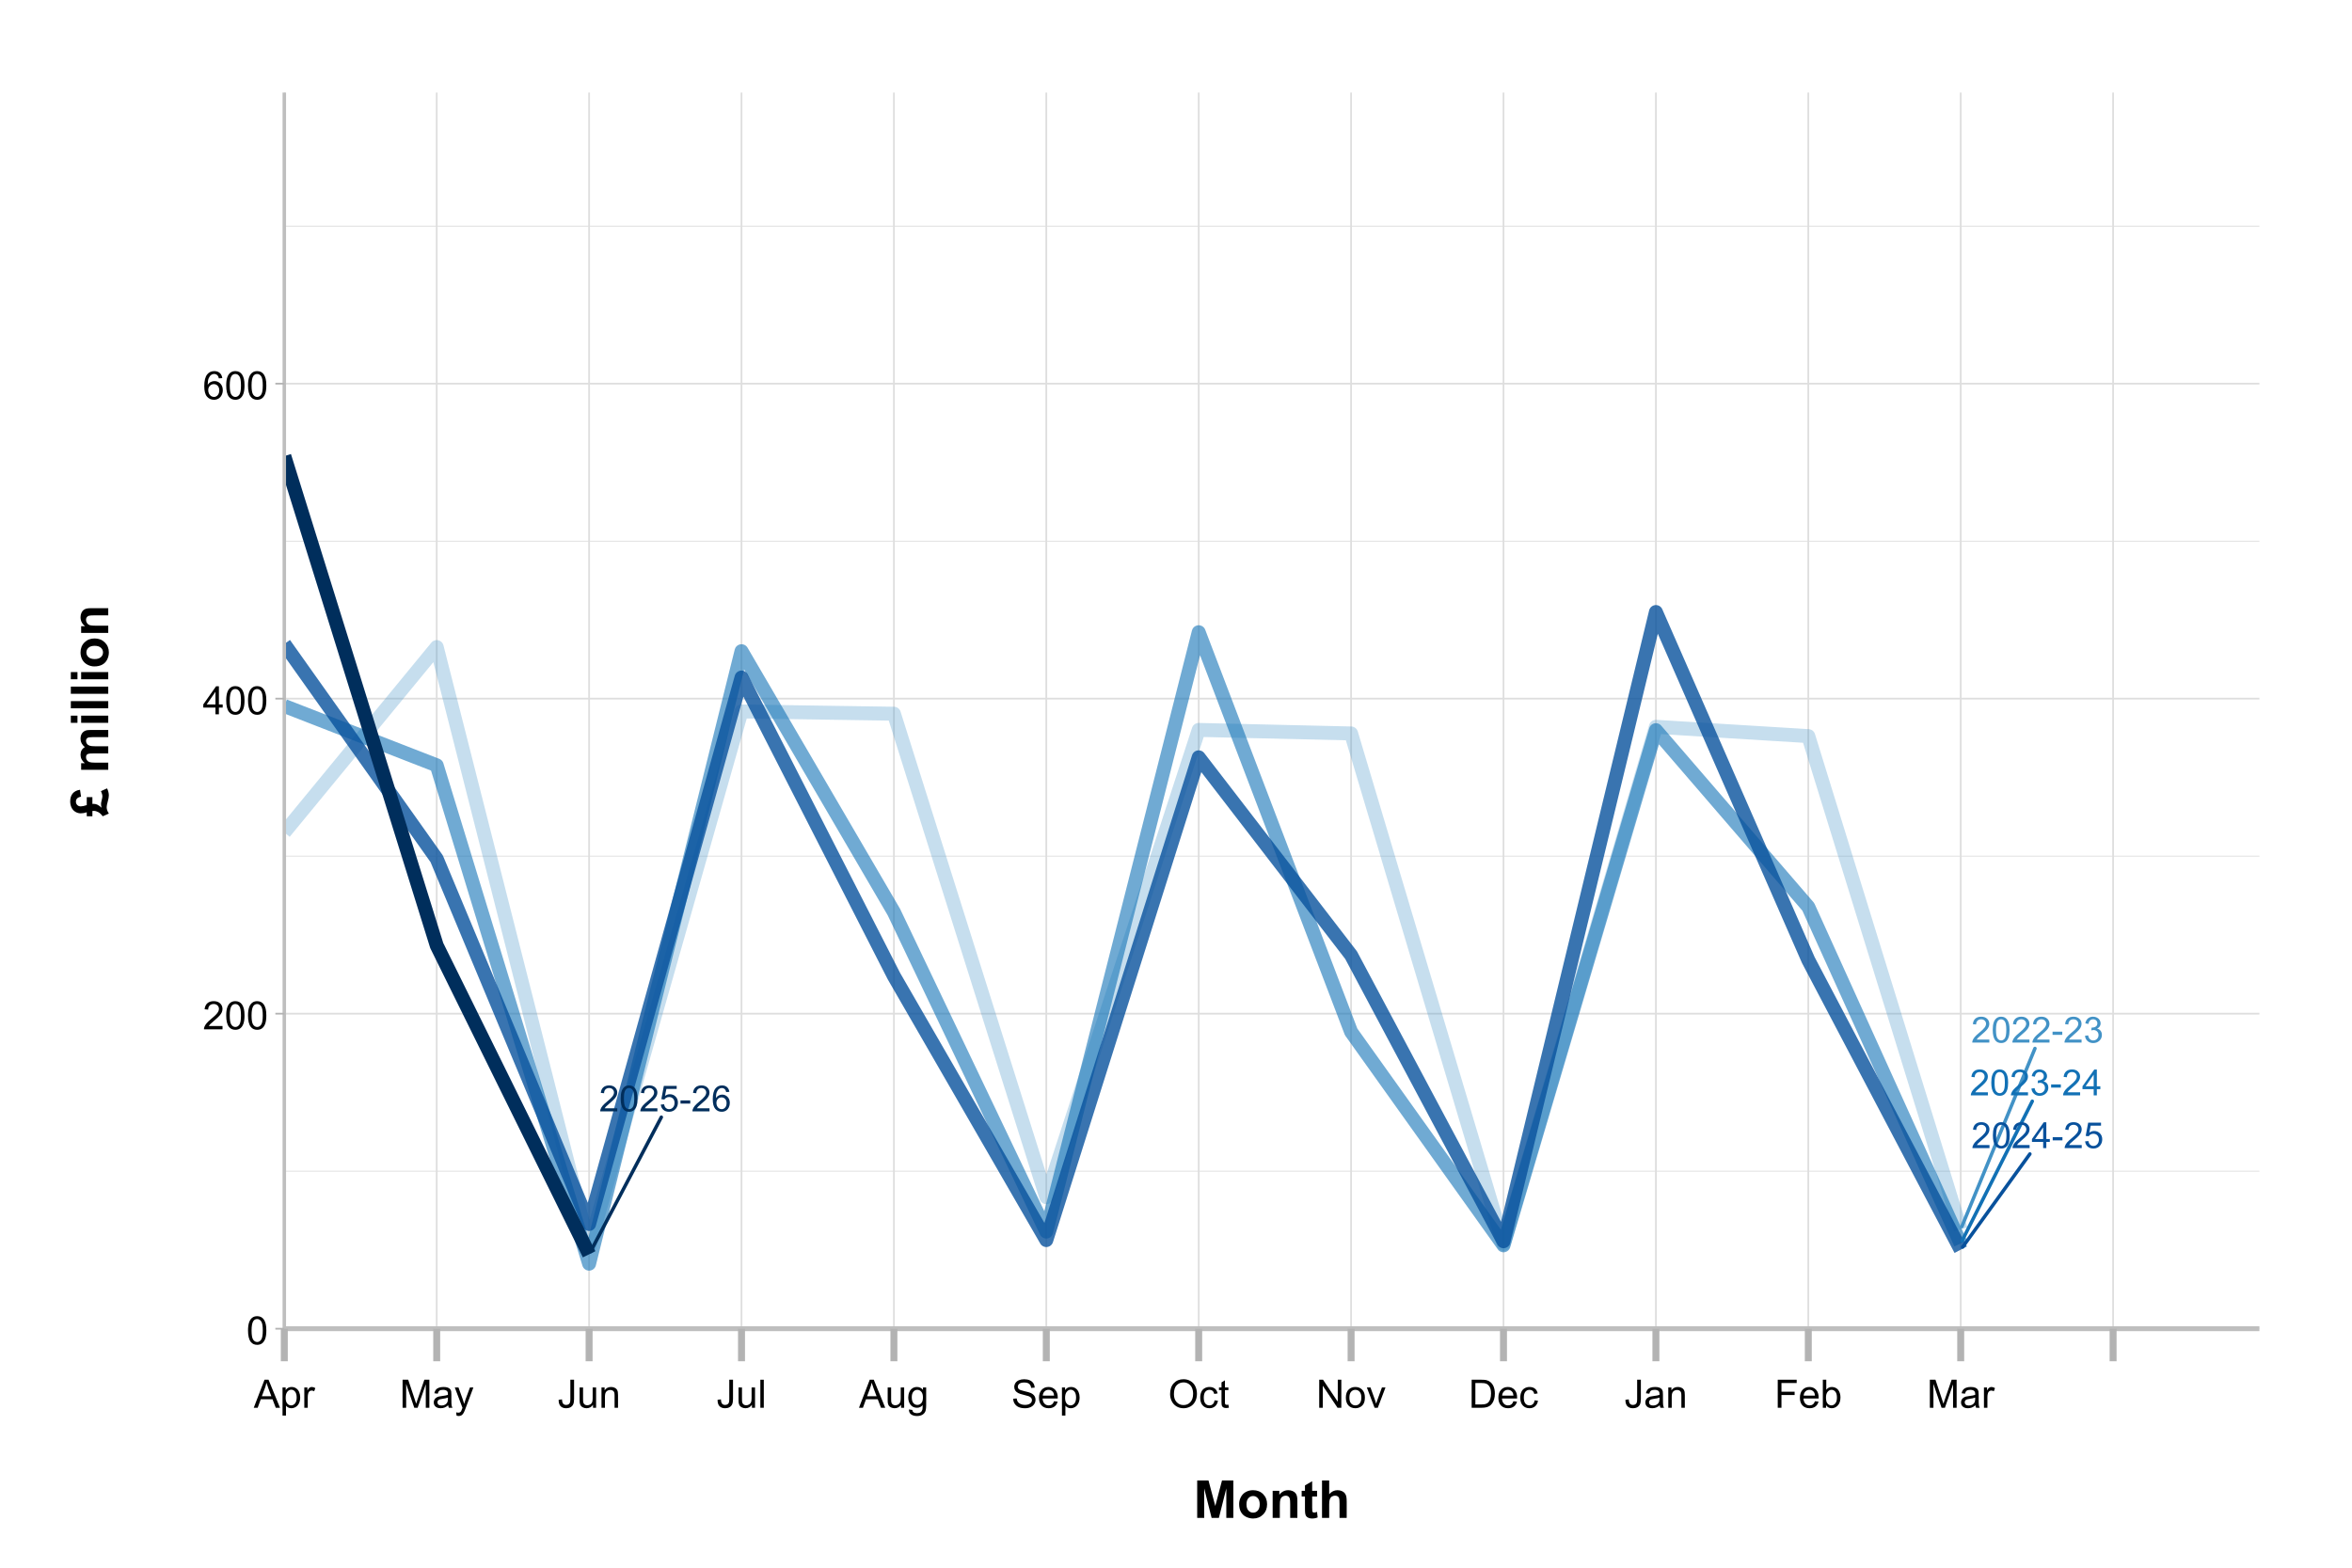<?xml version="1.0" encoding="UTF-8"?>
<svg xmlns="http://www.w3.org/2000/svg" xmlns:xlink="http://www.w3.org/1999/xlink" width="720" height="480" viewBox="0 0 720 480">
<defs>
<g>
<g id="glyph-0-0">
<path d="M 5.559 -0.934 L 5.559 0 L 0.336 0 C 0.328 -0.234 0.363 -0.457 0.449 -0.672 C 0.582 -1.031 0.793 -1.379 1.086 -1.727 C 1.379 -2.07 1.801 -2.469 2.355 -2.922 C 3.215 -3.625 3.793 -4.184 4.098 -4.594 C 4.398 -5.008 4.551 -5.395 4.551 -5.762 C 4.551 -6.148 4.41 -6.473 4.137 -6.734 C 3.863 -7 3.504 -7.133 3.062 -7.133 C 2.594 -7.133 2.223 -6.992 1.941 -6.711 C 1.66 -6.43 1.52 -6.043 1.516 -5.547 L 0.516 -5.648 C 0.586 -6.395 0.844 -6.961 1.289 -7.352 C 1.734 -7.738 2.332 -7.934 3.082 -7.934 C 3.84 -7.934 4.441 -7.723 4.883 -7.305 C 5.324 -6.883 5.547 -6.363 5.547 -5.742 C 5.547 -5.426 5.48 -5.113 5.352 -4.809 C 5.223 -4.504 5.008 -4.18 4.707 -3.844 C 4.41 -3.504 3.91 -3.043 3.211 -2.453 C 2.629 -1.965 2.258 -1.633 2.09 -1.457 C 1.926 -1.285 1.789 -1.109 1.684 -0.934 Z M 5.559 -0.934 "/>
</g>
<g id="glyph-0-1">
<path d="M 0.457 -3.898 C 0.457 -4.832 0.555 -5.582 0.746 -6.152 C 0.938 -6.723 1.223 -7.164 1.605 -7.473 C 1.984 -7.781 2.461 -7.934 3.035 -7.934 C 3.457 -7.934 3.832 -7.848 4.152 -7.68 C 4.469 -7.508 4.734 -7.262 4.941 -6.941 C 5.152 -6.617 5.316 -6.227 5.434 -5.766 C 5.551 -5.305 5.613 -4.68 5.613 -3.898 C 5.613 -2.969 5.516 -2.223 5.324 -1.652 C 5.137 -1.082 4.852 -0.641 4.473 -0.332 C 4.094 -0.02 3.613 0.133 3.035 0.133 C 2.273 0.133 1.676 -0.137 1.238 -0.684 C 0.719 -1.344 0.457 -2.414 0.457 -3.898 M 1.457 -3.898 C 1.457 -2.602 1.605 -1.738 1.91 -1.309 C 2.215 -0.879 2.59 -0.664 3.035 -0.664 C 3.48 -0.664 3.855 -0.879 4.16 -1.309 C 4.461 -1.742 4.613 -2.605 4.613 -3.898 C 4.613 -5.199 4.461 -6.062 4.16 -6.488 C 3.855 -6.918 3.477 -7.133 3.023 -7.133 C 2.578 -7.133 2.223 -6.941 1.957 -6.566 C 1.621 -6.086 1.457 -5.195 1.457 -3.898 Z M 1.457 -3.898 "/>
</g>
<g id="glyph-0-2">
<path d="M 0.352 -2.371 L 0.352 -3.348 L 3.332 -3.348 L 3.332 -2.371 Z M 0.352 -2.371 "/>
</g>
<g id="glyph-0-3">
<path d="M 0.465 -2.086 L 1.434 -2.215 C 1.547 -1.664 1.734 -1.27 2.004 -1.027 C 2.27 -0.785 2.598 -0.664 2.98 -0.664 C 3.438 -0.664 3.824 -0.82 4.137 -1.137 C 4.453 -1.453 4.609 -1.844 4.609 -2.312 C 4.609 -2.758 4.465 -3.125 4.172 -3.414 C 3.883 -3.703 3.512 -3.848 3.062 -3.848 C 2.879 -3.848 2.648 -3.812 2.379 -3.742 L 2.484 -4.594 C 2.551 -4.586 2.602 -4.582 2.641 -4.582 C 3.055 -4.582 3.426 -4.691 3.758 -4.906 C 4.086 -5.121 4.254 -5.453 4.254 -5.902 C 4.254 -6.258 4.133 -6.555 3.891 -6.785 C 3.652 -7.02 3.34 -7.137 2.961 -7.137 C 2.582 -7.137 2.27 -7.02 2.016 -6.781 C 1.766 -6.543 1.602 -6.188 1.531 -5.715 L 0.562 -5.887 C 0.68 -6.535 0.949 -7.039 1.371 -7.398 C 1.789 -7.758 2.312 -7.934 2.938 -7.934 C 3.367 -7.934 3.766 -7.844 4.129 -7.656 C 4.492 -7.473 4.77 -7.219 4.961 -6.898 C 5.152 -6.578 5.25 -6.242 5.25 -5.883 C 5.25 -5.539 5.16 -5.23 4.977 -4.949 C 4.793 -4.668 4.52 -4.445 4.16 -4.281 C 4.629 -4.172 4.992 -3.949 5.25 -3.609 C 5.508 -3.27 5.637 -2.844 5.637 -2.336 C 5.637 -1.645 5.387 -1.059 4.883 -0.578 C 4.379 -0.102 3.746 0.141 2.977 0.141 C 2.281 0.141 1.707 -0.066 1.246 -0.48 C 0.789 -0.895 0.527 -1.43 0.465 -2.086 Z M 0.465 -2.086 "/>
</g>
<g id="glyph-0-4">
<path d="M 3.57 0 L 3.57 -1.891 L 0.141 -1.891 L 0.141 -2.781 L 3.746 -7.902 L 4.539 -7.902 L 4.539 -2.781 L 5.605 -2.781 L 5.605 -1.891 L 4.539 -1.891 L 4.539 0 L 3.57 0 M 3.57 -2.781 L 3.57 -6.344 L 1.094 -2.781 Z M 3.57 -2.781 "/>
</g>
<g id="glyph-0-5">
<path d="M 0.457 -2.07 L 1.477 -2.156 C 1.551 -1.66 1.727 -1.289 2.004 -1.039 C 2.277 -0.789 2.609 -0.664 2.996 -0.664 C 3.465 -0.664 3.859 -0.84 4.184 -1.191 C 4.508 -1.543 4.668 -2.012 4.668 -2.594 C 4.668 -3.145 4.512 -3.582 4.203 -3.902 C 3.891 -4.223 3.484 -4.383 2.98 -4.383 C 2.668 -4.383 2.387 -4.312 2.133 -4.168 C 1.883 -4.027 1.684 -3.844 1.543 -3.617 L 0.629 -3.734 L 1.395 -7.793 L 5.324 -7.793 L 5.324 -6.867 L 2.172 -6.867 L 1.746 -4.742 C 2.223 -5.074 2.719 -5.238 3.238 -5.238 C 3.93 -5.238 4.512 -5 4.984 -4.523 C 5.461 -4.043 5.699 -3.43 5.699 -2.68 C 5.699 -1.965 5.488 -1.348 5.074 -0.824 C 4.566 -0.184 3.875 0.133 2.996 0.133 C 2.277 0.133 1.691 -0.066 1.238 -0.469 C 0.781 -0.871 0.523 -1.406 0.457 -2.07 Z M 0.457 -2.07 "/>
</g>
<g id="glyph-0-6">
<path d="M 5.492 -5.969 L 4.527 -5.891 C 4.441 -6.273 4.32 -6.551 4.16 -6.723 C 3.898 -7 3.574 -7.137 3.191 -7.137 C 2.883 -7.137 2.609 -7.051 2.379 -6.879 C 2.07 -6.656 1.832 -6.332 1.656 -5.902 C 1.48 -5.477 1.387 -4.867 1.379 -4.074 C 1.613 -4.43 1.898 -4.695 2.238 -4.867 C 2.574 -5.039 2.93 -5.125 3.301 -5.125 C 3.945 -5.125 4.496 -4.887 4.949 -4.41 C 5.406 -3.938 5.633 -3.32 5.633 -2.566 C 5.633 -2.07 5.527 -1.609 5.312 -1.184 C 5.098 -0.758 4.805 -0.43 4.43 -0.203 C 4.059 0.023 3.633 0.133 3.16 0.133 C 2.352 0.133 1.691 -0.164 1.18 -0.758 C 0.672 -1.352 0.414 -2.332 0.414 -3.699 C 0.414 -5.227 0.695 -6.336 1.262 -7.027 C 1.754 -7.633 2.418 -7.934 3.25 -7.934 C 3.871 -7.934 4.383 -7.762 4.777 -7.41 C 5.176 -7.062 5.414 -6.582 5.492 -5.969 M 1.531 -2.559 C 1.531 -2.227 1.602 -1.906 1.742 -1.602 C 1.887 -1.297 2.086 -1.062 2.34 -0.902 C 2.594 -0.742 2.863 -0.664 3.145 -0.664 C 3.551 -0.664 3.906 -0.828 4.199 -1.16 C 4.492 -1.488 4.641 -1.938 4.641 -2.508 C 4.641 -3.055 4.496 -3.484 4.203 -3.797 C 3.914 -4.113 3.547 -4.27 3.105 -4.27 C 2.668 -4.27 2.293 -4.113 1.988 -3.797 C 1.684 -3.484 1.531 -3.07 1.531 -2.559 Z M 1.531 -2.559 "/>
</g>
<g id="glyph-1-0">
<path d="M 0.5 -4.234 C 0.5 -5.25 0.602 -6.07 0.812 -6.688 C 1.02 -7.309 1.332 -7.785 1.742 -8.121 C 2.156 -8.457 2.672 -8.625 3.297 -8.625 C 3.758 -8.625 4.164 -8.531 4.512 -8.348 C 4.859 -8.16 5.145 -7.895 5.375 -7.543 C 5.598 -7.195 5.777 -6.77 5.906 -6.266 C 6.035 -5.766 6.102 -5.086 6.102 -4.234 C 6.102 -3.227 5.996 -2.414 5.789 -1.797 C 5.582 -1.176 5.273 -0.699 4.859 -0.359 C 4.449 -0.023 3.926 0.148 3.297 0.148 C 2.469 0.148 1.82 -0.152 1.348 -0.742 C 0.781 -1.461 0.5 -2.621 0.5 -4.234 M 1.582 -4.234 C 1.582 -2.824 1.746 -1.887 2.078 -1.422 C 2.406 -0.953 2.812 -0.719 3.297 -0.719 C 3.781 -0.719 4.191 -0.953 4.52 -1.422 C 4.852 -1.891 5.016 -2.828 5.016 -4.234 C 5.016 -5.648 4.852 -6.59 4.52 -7.055 C 4.191 -7.52 3.781 -7.75 3.289 -7.75 C 2.801 -7.75 2.414 -7.547 2.125 -7.137 C 1.766 -6.613 1.582 -5.645 1.582 -4.234 Z M 1.582 -4.234 "/>
</g>
<g id="glyph-1-1">
<path d="M 6.039 -1.016 L 6.039 0 L 0.363 0 C 0.355 -0.254 0.395 -0.5 0.484 -0.734 C 0.629 -1.117 0.863 -1.5 1.18 -1.875 C 1.5 -2.25 1.957 -2.684 2.562 -3.176 C 3.492 -3.941 4.125 -4.547 4.453 -4.996 C 4.781 -5.441 4.945 -5.867 4.945 -6.266 C 4.945 -6.68 4.797 -7.035 4.496 -7.32 C 4.199 -7.609 3.809 -7.75 3.328 -7.75 C 2.82 -7.75 2.414 -7.602 2.109 -7.297 C 1.805 -6.992 1.648 -6.57 1.648 -6.031 L 0.562 -6.141 C 0.637 -6.949 0.918 -7.566 1.398 -7.988 C 1.883 -8.414 2.535 -8.625 3.352 -8.625 C 4.176 -8.625 4.828 -8.398 5.309 -7.938 C 5.789 -7.484 6.031 -6.914 6.031 -6.242 C 6.031 -5.895 5.957 -5.559 5.82 -5.227 C 5.676 -4.895 5.445 -4.543 5.117 -4.18 C 4.793 -3.809 4.25 -3.305 3.492 -2.664 C 2.859 -2.133 2.453 -1.773 2.273 -1.586 C 2.094 -1.395 1.945 -1.203 1.828 -1.016 Z M 6.039 -1.016 "/>
</g>
<g id="glyph-1-2">
<path d="M 3.879 0 L 3.879 -2.055 L 0.152 -2.055 L 0.152 -3.023 L 4.07 -8.59 L 4.934 -8.59 L 4.934 -3.023 L 6.094 -3.023 L 6.094 -2.055 L 4.934 -2.055 L 4.934 0 L 3.879 0 M 3.879 -3.023 L 3.879 -6.898 L 1.188 -3.023 Z M 3.879 -3.023 "/>
</g>
<g id="glyph-1-3">
<path d="M 5.969 -6.484 L 4.922 -6.406 C 4.828 -6.816 4.695 -7.117 4.523 -7.305 C 4.238 -7.605 3.887 -7.758 3.469 -7.758 C 3.133 -7.758 2.836 -7.664 2.586 -7.477 C 2.25 -7.234 1.988 -6.879 1.797 -6.414 C 1.605 -5.949 1.508 -5.289 1.5 -4.43 C 1.754 -4.816 2.062 -5.102 2.43 -5.289 C 2.797 -5.477 3.184 -5.57 3.586 -5.57 C 4.289 -5.57 4.887 -5.312 5.383 -4.797 C 5.875 -4.277 6.125 -3.609 6.125 -2.789 C 6.125 -2.25 6.008 -1.75 5.773 -1.285 C 5.543 -0.824 5.223 -0.469 4.816 -0.223 C 4.41 0.023 3.949 0.148 3.434 0.148 C 2.555 0.148 1.836 -0.176 1.281 -0.824 C 0.727 -1.469 0.453 -2.535 0.453 -4.02 C 0.453 -5.68 0.758 -6.887 1.371 -7.641 C 1.906 -8.297 2.625 -8.625 3.531 -8.625 C 4.207 -8.625 4.762 -8.434 5.195 -8.055 C 5.625 -7.676 5.883 -7.156 5.969 -6.484 M 1.664 -2.781 C 1.664 -2.422 1.742 -2.07 1.895 -1.742 C 2.051 -1.406 2.266 -1.156 2.543 -0.98 C 2.82 -0.809 3.109 -0.719 3.414 -0.719 C 3.859 -0.719 4.242 -0.898 4.562 -1.258 C 4.883 -1.617 5.043 -2.105 5.047 -2.727 C 5.043 -3.316 4.887 -3.785 4.57 -4.129 C 4.254 -4.469 3.855 -4.641 3.375 -4.641 C 2.898 -4.641 2.492 -4.469 2.164 -4.129 C 1.828 -3.785 1.664 -3.336 1.664 -2.781 Z M 1.664 -2.781 "/>
</g>
<g id="glyph-1-4">
<path d="M -0.016 0 L 3.281 -8.59 L 4.508 -8.59 L 8.023 0 L 6.727 0 L 5.727 -2.602 L 2.133 -2.602 L 1.188 0 L -0.016 0 M 2.461 -3.527 L 5.375 -3.527 L 4.477 -5.906 C 4.203 -6.629 4 -7.223 3.867 -7.688 C 3.758 -7.137 3.602 -6.59 3.406 -6.047 Z M 2.461 -3.527 "/>
</g>
<g id="glyph-1-5">
<path d="M 0.789 2.383 L 0.789 -6.223 L 1.75 -6.223 L 1.75 -5.414 C 1.977 -5.73 2.234 -5.969 2.52 -6.125 C 2.805 -6.285 3.148 -6.363 3.555 -6.363 C 4.086 -6.363 4.555 -6.227 4.961 -5.953 C 5.367 -5.68 5.676 -5.293 5.883 -4.797 C 6.09 -4.297 6.195 -3.75 6.195 -3.156 C 6.195 -2.52 6.078 -1.949 5.852 -1.438 C 5.621 -0.93 5.289 -0.539 4.855 -0.266 C 4.418 0.004 3.961 0.141 3.48 0.141 C 3.129 0.141 2.812 0.066 2.535 -0.082 C 2.254 -0.23 2.023 -0.418 1.844 -0.645 L 1.844 2.383 L 0.789 2.383 M 1.746 -3.078 C 1.746 -2.273 1.906 -1.684 2.234 -1.301 C 2.555 -0.918 2.949 -0.727 3.41 -0.727 C 3.879 -0.727 4.281 -0.926 4.613 -1.32 C 4.949 -1.719 5.113 -2.332 5.117 -3.164 C 5.113 -3.957 4.953 -4.551 4.625 -4.945 C 4.301 -5.34 3.91 -5.535 3.457 -5.539 C 3.008 -5.535 2.609 -5.328 2.266 -4.906 C 1.918 -4.488 1.746 -3.875 1.746 -3.078 Z M 1.746 -3.078 "/>
</g>
<g id="glyph-1-6">
<path d="M 0.781 0 L 0.781 -6.223 L 1.727 -6.223 L 1.727 -5.281 C 1.969 -5.719 2.195 -6.012 2.398 -6.152 C 2.605 -6.293 2.828 -6.363 3.078 -6.363 C 3.43 -6.363 3.793 -6.25 4.16 -6.023 L 3.797 -5.047 C 3.539 -5.195 3.281 -5.273 3.023 -5.273 C 2.793 -5.273 2.586 -5.203 2.402 -5.066 C 2.219 -4.926 2.086 -4.734 2.008 -4.488 C 1.891 -4.113 1.836 -3.703 1.836 -3.258 L 1.836 0 Z M 0.781 0 "/>
</g>
<g id="glyph-1-7">
<path d="M 0.891 0 L 0.891 -8.59 L 2.602 -8.59 L 4.633 -2.508 C 4.82 -1.941 4.957 -1.516 5.047 -1.234 C 5.141 -1.547 5.293 -2.008 5.5 -2.613 L 7.559 -8.59 L 9.086 -8.59 L 9.086 0 L 7.992 0 L 7.992 -7.188 L 5.496 0 L 4.469 0 L 1.984 -7.312 L 1.984 0 Z M 0.891 0 "/>
</g>
<g id="glyph-1-8">
<path d="M 4.852 -0.766 C 4.461 -0.434 4.086 -0.199 3.723 -0.062 C 3.363 0.07 2.973 0.141 2.562 0.141 C 1.875 0.141 1.352 -0.027 0.984 -0.359 C 0.617 -0.695 0.434 -1.121 0.434 -1.641 C 0.434 -1.945 0.504 -2.223 0.641 -2.477 C 0.781 -2.727 0.961 -2.93 1.188 -3.082 C 1.41 -3.234 1.664 -3.348 1.945 -3.43 C 2.152 -3.48 2.465 -3.535 2.883 -3.586 C 3.734 -3.688 4.359 -3.809 4.766 -3.949 C 4.766 -4.094 4.77 -4.184 4.77 -4.227 C 4.77 -4.652 4.672 -4.957 4.469 -5.133 C 4.203 -5.371 3.801 -5.492 3.27 -5.492 C 2.773 -5.492 2.406 -5.402 2.172 -5.23 C 1.934 -5.055 1.758 -4.746 1.648 -4.305 L 0.617 -4.445 C 0.707 -4.887 0.863 -5.246 1.078 -5.516 C 1.293 -5.789 1.602 -5.996 2.008 -6.145 C 2.414 -6.289 2.887 -6.363 3.422 -6.363 C 3.953 -6.363 4.383 -6.301 4.719 -6.176 C 5.047 -6.051 5.293 -5.895 5.449 -5.703 C 5.605 -5.516 5.715 -5.273 5.777 -4.984 C 5.812 -4.805 5.828 -4.484 5.828 -4.016 L 5.828 -2.609 C 5.828 -1.629 5.852 -1.008 5.898 -0.746 C 5.941 -0.488 6.031 -0.238 6.164 0 L 5.062 0 C 4.953 -0.219 4.883 -0.477 4.852 -0.766 M 4.766 -3.125 C 4.379 -2.965 3.805 -2.832 3.039 -2.727 C 2.605 -2.66 2.301 -2.59 2.121 -2.516 C 1.941 -2.434 1.801 -2.32 1.703 -2.172 C 1.605 -2.02 1.559 -1.852 1.559 -1.672 C 1.559 -1.387 1.664 -1.152 1.879 -0.969 C 2.09 -0.781 2.402 -0.684 2.812 -0.688 C 3.219 -0.684 3.578 -0.773 3.898 -0.953 C 4.211 -1.129 4.445 -1.371 4.594 -1.68 C 4.707 -1.918 4.762 -2.27 4.766 -2.734 Z M 4.766 -3.125 "/>
</g>
<g id="glyph-1-9">
<path d="M 0.742 2.398 L 0.625 1.406 C 0.855 1.469 1.059 1.5 1.23 1.5 C 1.465 1.5 1.652 1.461 1.793 1.383 C 1.934 1.305 2.047 1.195 2.141 1.055 C 2.203 0.949 2.312 0.688 2.461 0.27 C 2.48 0.211 2.512 0.125 2.555 0.012 L 0.195 -6.223 L 1.328 -6.223 L 2.625 -2.617 C 2.793 -2.164 2.941 -1.68 3.078 -1.18 C 3.195 -1.66 3.34 -2.133 3.508 -2.594 L 4.84 -6.223 L 5.895 -6.223 L 3.527 0.105 C 3.273 0.789 3.078 1.258 2.938 1.516 C 2.746 1.863 2.531 2.121 2.289 2.281 C 2.047 2.445 1.758 2.523 1.422 2.523 C 1.219 2.523 0.992 2.48 0.742 2.398 Z M 0.742 2.398 "/>
</g>
<g id="glyph-1-10">
<path d="M 0.344 -2.438 L 1.371 -2.578 C 1.398 -1.922 1.52 -1.473 1.742 -1.23 C 1.957 -0.988 2.262 -0.867 2.648 -0.867 C 2.934 -0.867 3.18 -0.934 3.387 -1.062 C 3.594 -1.195 3.734 -1.371 3.812 -1.598 C 3.891 -1.82 3.93 -2.18 3.93 -2.672 L 3.93 -8.59 L 5.07 -8.59 L 5.07 -2.734 C 5.07 -2.016 4.98 -1.461 4.809 -1.066 C 4.633 -0.672 4.359 -0.371 3.98 -0.164 C 3.605 0.043 3.16 0.148 2.656 0.148 C 1.898 0.148 1.324 -0.07 0.922 -0.504 C 0.523 -0.938 0.328 -1.582 0.344 -2.438 Z M 0.344 -2.438 "/>
</g>
<g id="glyph-1-11">
<path d="M 4.867 0 L 4.867 -0.914 C 4.383 -0.211 3.727 0.141 2.895 0.141 C 2.527 0.141 2.184 0.07 1.867 -0.07 C 1.547 -0.211 1.312 -0.387 1.156 -0.602 C 1.004 -0.812 0.895 -1.074 0.832 -1.383 C 0.789 -1.59 0.766 -1.918 0.766 -2.367 L 0.766 -6.223 L 1.82 -6.223 L 1.82 -2.773 C 1.82 -2.219 1.844 -1.848 1.887 -1.656 C 1.953 -1.379 2.094 -1.164 2.309 -1.004 C 2.523 -0.848 2.789 -0.766 3.105 -0.766 C 3.422 -0.766 3.719 -0.848 3.996 -1.012 C 4.273 -1.172 4.469 -1.395 4.586 -1.672 C 4.699 -1.953 4.758 -2.355 4.758 -2.891 L 4.758 -6.223 L 5.812 -6.223 L 5.812 0 Z M 4.867 0 "/>
</g>
<g id="glyph-1-12">
<path d="M 0.789 0 L 0.789 -6.223 L 1.742 -6.223 L 1.742 -5.336 C 2.195 -6.02 2.855 -6.363 3.719 -6.363 C 4.094 -6.363 4.441 -6.297 4.754 -6.16 C 5.07 -6.027 5.305 -5.848 5.461 -5.633 C 5.617 -5.41 5.727 -5.152 5.789 -4.852 C 5.828 -4.656 5.848 -4.312 5.848 -3.828 L 5.848 0 L 4.793 0 L 4.793 -3.785 C 4.793 -4.215 4.75 -4.535 4.672 -4.75 C 4.586 -4.961 4.441 -5.133 4.234 -5.258 C 4.023 -5.387 3.781 -5.449 3.5 -5.449 C 3.047 -5.449 2.66 -5.305 2.336 -5.023 C 2.008 -4.734 1.844 -4.195 1.844 -3.398 L 1.844 0 Z M 0.789 0 "/>
</g>
<g id="glyph-1-13">
<path d="M 0.766 0 L 0.766 -8.59 L 1.82 -8.59 L 1.82 0 Z M 0.766 0 "/>
</g>
<g id="glyph-1-14">
<path d="M 0.598 0.516 L 1.625 0.668 C 1.664 0.984 1.785 1.215 1.98 1.359 C 2.242 1.555 2.598 1.652 3.055 1.652 C 3.539 1.652 3.918 1.555 4.184 1.359 C 4.449 1.164 4.629 0.891 4.723 0.539 C 4.777 0.324 4.801 -0.129 4.797 -0.812 C 4.336 -0.273 3.762 0 3.078 0 C 2.219 0 1.559 -0.309 1.09 -0.926 C 0.621 -1.543 0.387 -2.281 0.387 -3.148 C 0.387 -3.738 0.492 -4.289 0.711 -4.789 C 0.922 -5.293 1.234 -5.68 1.645 -5.953 C 2.051 -6.227 2.531 -6.363 3.082 -6.363 C 3.816 -6.363 4.422 -6.066 4.898 -5.473 L 4.898 -6.223 L 5.871 -6.223 L 5.871 -0.844 C 5.871 0.125 5.773 0.812 5.574 1.215 C 5.379 1.621 5.066 1.938 4.637 2.172 C 4.211 2.406 3.684 2.523 3.059 2.523 C 2.316 2.523 1.719 2.359 1.258 2.023 C 0.805 1.691 0.582 1.188 0.598 0.516 M 1.469 -3.223 C 1.469 -2.406 1.633 -1.812 1.957 -1.438 C 2.281 -1.062 2.688 -0.875 3.176 -0.875 C 3.66 -0.875 4.066 -1.059 4.395 -1.434 C 4.723 -1.805 4.887 -2.391 4.887 -3.188 C 4.887 -3.949 4.719 -4.523 4.379 -4.91 C 4.043 -5.297 3.633 -5.492 3.156 -5.492 C 2.688 -5.492 2.289 -5.301 1.961 -4.918 C 1.633 -4.539 1.469 -3.973 1.469 -3.223 Z M 1.469 -3.223 "/>
</g>
<g id="glyph-1-15">
<path d="M 0.539 -2.758 L 1.609 -2.852 C 1.66 -2.422 1.781 -2.07 1.965 -1.797 C 2.152 -1.52 2.438 -1.297 2.828 -1.129 C 3.219 -0.957 3.66 -0.875 4.148 -0.875 C 4.582 -0.875 4.965 -0.938 5.297 -1.066 C 5.629 -1.195 5.875 -1.371 6.039 -1.598 C 6.199 -1.82 6.281 -2.066 6.281 -2.332 C 6.281 -2.602 6.203 -2.836 6.047 -3.039 C 5.891 -3.238 5.633 -3.406 5.273 -3.547 C 5.043 -3.633 4.531 -3.773 3.742 -3.965 C 2.953 -4.152 2.402 -4.332 2.086 -4.5 C 1.676 -4.715 1.371 -4.98 1.168 -5.301 C 0.969 -5.617 0.867 -5.973 0.867 -6.367 C 0.867 -6.805 0.992 -7.207 1.234 -7.586 C 1.484 -7.961 1.84 -8.246 2.312 -8.445 C 2.785 -8.637 3.312 -8.734 3.891 -8.734 C 4.527 -8.734 5.09 -8.633 5.574 -8.43 C 6.062 -8.223 6.434 -7.922 6.695 -7.523 C 6.957 -7.125 7.098 -6.672 7.117 -6.172 L 6.031 -6.086 C 5.969 -6.629 5.773 -7.039 5.434 -7.32 C 5.098 -7.594 4.598 -7.734 3.938 -7.734 C 3.25 -7.734 2.75 -7.609 2.434 -7.355 C 2.121 -7.105 1.961 -6.801 1.961 -6.445 C 1.961 -6.137 2.074 -5.883 2.297 -5.684 C 2.516 -5.484 3.086 -5.281 4.012 -5.07 C 4.934 -4.863 5.566 -4.68 5.914 -4.523 C 6.41 -4.293 6.781 -4 7.02 -3.648 C 7.258 -3.293 7.375 -2.887 7.375 -2.426 C 7.375 -1.969 7.246 -1.539 6.984 -1.133 C 6.723 -0.73 6.348 -0.414 5.855 -0.191 C 5.367 0.035 4.812 0.148 4.203 0.148 C 3.422 0.148 2.773 0.031 2.246 -0.195 C 1.723 -0.418 1.309 -0.762 1.012 -1.215 C 0.711 -1.672 0.555 -2.188 0.539 -2.758 Z M 0.539 -2.758 "/>
</g>
<g id="glyph-1-16">
<path d="M 5.051 -2.004 L 6.141 -1.867 C 5.969 -1.23 5.648 -0.738 5.188 -0.387 C 4.719 -0.035 4.125 0.141 3.406 0.141 C 2.492 0.141 1.773 -0.141 1.238 -0.699 C 0.707 -1.262 0.438 -2.047 0.438 -3.059 C 0.438 -4.105 0.711 -4.918 1.25 -5.496 C 1.789 -6.074 2.484 -6.363 3.344 -6.363 C 4.18 -6.363 4.859 -6.078 5.383 -5.516 C 5.914 -4.945 6.176 -4.148 6.176 -3.125 C 6.176 -3.059 6.172 -2.965 6.172 -2.844 L 1.531 -2.844 C 1.566 -2.156 1.762 -1.633 2.109 -1.273 C 2.457 -0.906 2.891 -0.727 3.41 -0.727 C 3.797 -0.727 4.125 -0.828 4.398 -1.031 C 4.672 -1.234 4.891 -1.559 5.051 -2.004 M 1.586 -3.711 L 5.062 -3.711 C 5.016 -4.23 4.883 -4.625 4.664 -4.887 C 4.328 -5.293 3.891 -5.496 3.359 -5.496 C 2.871 -5.496 2.465 -5.332 2.137 -5.008 C 1.805 -4.684 1.625 -4.25 1.586 -3.711 Z M 1.586 -3.711 "/>
</g>
<g id="glyph-1-17">
<path d="M 0.578 -4.184 C 0.578 -5.609 0.961 -6.727 1.727 -7.531 C 2.492 -8.34 3.48 -8.742 4.695 -8.742 C 5.484 -8.742 6.199 -8.551 6.836 -8.172 C 7.473 -7.793 7.961 -7.266 8.293 -6.59 C 8.629 -5.91 8.797 -5.141 8.797 -4.281 C 8.797 -3.41 8.617 -2.633 8.266 -1.945 C 7.914 -1.258 7.418 -0.738 6.773 -0.383 C 6.129 -0.031 5.434 0.148 4.688 0.148 C 3.879 0.148 3.156 -0.051 2.52 -0.438 C 1.883 -0.828 1.398 -1.363 1.07 -2.039 C 0.742 -2.715 0.578 -3.43 0.578 -4.184 M 1.75 -4.164 C 1.75 -3.129 2.031 -2.316 2.586 -1.719 C 3.145 -1.125 3.84 -0.828 4.68 -0.828 C 5.539 -0.828 6.242 -1.125 6.793 -1.727 C 7.348 -2.328 7.625 -3.184 7.625 -4.289 C 7.625 -4.988 7.504 -5.598 7.27 -6.121 C 7.031 -6.641 6.688 -7.047 6.23 -7.332 C 5.777 -7.621 5.266 -7.766 4.699 -7.766 C 3.895 -7.766 3.203 -7.488 2.621 -6.934 C 2.043 -6.383 1.75 -5.457 1.75 -4.164 Z M 1.75 -4.164 "/>
</g>
<g id="glyph-1-18">
<path d="M 4.852 -2.281 L 5.891 -2.145 C 5.773 -1.43 5.484 -0.871 5.02 -0.465 C 4.551 -0.062 3.977 0.141 3.297 0.141 C 2.445 0.141 1.762 -0.137 1.246 -0.695 C 0.727 -1.25 0.469 -2.047 0.469 -3.086 C 0.469 -3.758 0.578 -4.348 0.805 -4.852 C 1.023 -5.355 1.363 -5.734 1.82 -5.984 C 2.273 -6.238 2.77 -6.363 3.305 -6.363 C 3.98 -6.363 4.531 -6.191 4.961 -5.852 C 5.391 -5.508 5.668 -5.023 5.789 -4.395 L 4.766 -4.234 C 4.664 -4.652 4.492 -4.969 4.246 -5.18 C 3.996 -5.391 3.695 -5.496 3.344 -5.496 C 2.812 -5.496 2.383 -5.305 2.051 -4.926 C 1.719 -4.543 1.555 -3.941 1.555 -3.117 C 1.555 -2.281 1.711 -1.672 2.031 -1.297 C 2.352 -0.918 2.77 -0.727 3.289 -0.727 C 3.699 -0.727 4.047 -0.852 4.324 -1.109 C 4.602 -1.359 4.777 -1.75 4.852 -2.281 Z M 4.852 -2.281 "/>
</g>
<g id="glyph-1-19">
<path d="M 3.094 -0.945 L 3.246 -0.012 C 2.949 0.051 2.684 0.082 2.449 0.082 C 2.066 0.082 1.77 0.02 1.559 -0.102 C 1.348 -0.219 1.199 -0.379 1.113 -0.578 C 1.027 -0.773 0.984 -1.188 0.984 -1.82 L 0.984 -5.402 L 0.211 -5.402 L 0.211 -6.223 L 0.984 -6.223 L 0.984 -7.766 L 2.031 -8.398 L 2.031 -6.223 L 3.094 -6.223 L 3.094 -5.402 L 2.031 -5.402 L 2.031 -1.766 C 2.031 -1.461 2.051 -1.27 2.09 -1.184 C 2.125 -1.098 2.188 -1.027 2.27 -0.977 C 2.355 -0.926 2.473 -0.902 2.633 -0.902 C 2.75 -0.902 2.902 -0.914 3.094 -0.945 Z M 3.094 -0.945 "/>
</g>
<g id="glyph-1-20">
<path d="M 0.914 0 L 0.914 -8.59 L 2.078 -8.59 L 6.594 -1.844 L 6.594 -8.59 L 7.68 -8.59 L 7.68 0 L 6.516 0 L 2.004 -6.75 L 2.004 0 Z M 0.914 0 "/>
</g>
<g id="glyph-1-21">
<path d="M 0.398 -3.109 C 0.398 -4.262 0.719 -5.117 1.359 -5.672 C 1.895 -6.133 2.547 -6.363 3.316 -6.363 C 4.172 -6.363 4.871 -6.082 5.414 -5.523 C 5.957 -4.961 6.227 -4.188 6.227 -3.199 C 6.227 -2.398 6.109 -1.77 5.867 -1.309 C 5.629 -0.852 5.277 -0.492 4.82 -0.242 C 4.359 0.012 3.859 0.141 3.316 0.141 C 2.445 0.141 1.742 -0.141 1.203 -0.695 C 0.668 -1.254 0.398 -2.059 0.398 -3.109 M 1.484 -3.109 C 1.484 -2.312 1.656 -1.719 2.004 -1.32 C 2.352 -0.926 2.789 -0.727 3.316 -0.727 C 3.84 -0.727 4.273 -0.926 4.625 -1.324 C 4.969 -1.723 5.145 -2.328 5.145 -3.148 C 5.145 -3.914 4.969 -4.5 4.621 -4.895 C 4.27 -5.293 3.836 -5.492 3.316 -5.492 C 2.789 -5.492 2.352 -5.293 2.004 -4.898 C 1.656 -4.504 1.484 -3.906 1.484 -3.109 Z M 1.484 -3.109 "/>
</g>
<g id="glyph-1-22">
<path d="M 2.52 0 L 0.152 -6.223 L 1.266 -6.223 L 2.602 -2.496 C 2.746 -2.094 2.879 -1.676 3 -1.242 C 3.094 -1.57 3.223 -1.965 3.391 -2.426 L 4.773 -6.223 L 5.859 -6.223 L 3.504 0 Z M 2.52 0 "/>
</g>
<g id="glyph-1-23">
<path d="M 0.926 0 L 0.926 -8.59 L 3.883 -8.59 C 4.551 -8.59 5.062 -8.547 5.414 -8.469 C 5.906 -8.352 6.324 -8.148 6.672 -7.852 C 7.125 -7.469 7.465 -6.98 7.691 -6.383 C 7.914 -5.789 8.027 -5.105 8.027 -4.344 C 8.027 -3.688 7.953 -3.109 7.797 -2.609 C 7.648 -2.102 7.449 -1.688 7.211 -1.355 C 6.973 -1.027 6.715 -0.766 6.43 -0.578 C 6.148 -0.387 5.805 -0.242 5.406 -0.148 C 5.004 -0.051 4.543 0 4.023 0 L 0.926 0 M 2.062 -1.016 L 3.898 -1.016 C 4.461 -1.016 4.906 -1.066 5.23 -1.172 C 5.551 -1.277 5.809 -1.426 6 -1.617 C 6.27 -1.887 6.48 -2.25 6.629 -2.703 C 6.781 -3.16 6.855 -3.711 6.855 -4.359 C 6.855 -5.258 6.707 -5.949 6.414 -6.43 C 6.117 -6.914 5.758 -7.234 5.336 -7.398 C 5.031 -7.516 4.543 -7.578 3.867 -7.578 L 2.062 -7.578 Z M 2.062 -1.016 "/>
</g>
<g id="glyph-1-24">
<path d="M 0.984 0 L 0.984 -8.59 L 6.781 -8.59 L 6.781 -7.578 L 2.121 -7.578 L 2.121 -4.914 L 6.152 -4.914 L 6.152 -3.902 L 2.121 -3.902 L 2.121 0 Z M 0.984 0 "/>
</g>
<g id="glyph-1-25">
<path d="M 1.766 0 L 0.785 0 L 0.785 -8.59 L 1.84 -8.59 L 1.84 -5.523 C 2.285 -6.082 2.852 -6.363 3.547 -6.363 C 3.926 -6.363 4.289 -6.285 4.633 -6.133 C 4.973 -5.977 5.254 -5.762 5.477 -5.48 C 5.695 -5.203 5.867 -4.863 5.992 -4.469 C 6.117 -4.074 6.18 -3.652 6.18 -3.203 C 6.18 -2.141 5.918 -1.312 5.391 -0.734 C 4.863 -0.152 4.23 0.141 3.492 0.141 C 2.758 0.141 2.18 -0.168 1.766 -0.781 L 1.766 0 M 1.75 -3.156 C 1.75 -2.41 1.852 -1.871 2.055 -1.539 C 2.387 -1 2.836 -0.727 3.406 -0.727 C 3.863 -0.727 4.262 -0.926 4.602 -1.328 C 4.934 -1.727 5.102 -2.324 5.102 -3.117 C 5.102 -3.93 4.941 -4.531 4.621 -4.914 C 4.297 -5.305 3.906 -5.496 3.453 -5.496 C 2.988 -5.496 2.59 -5.297 2.258 -4.895 C 1.922 -4.496 1.75 -3.914 1.75 -3.156 Z M 1.75 -3.156 "/>
</g>
<g id="glyph-2-0">
<path d="M 1.133 0 L 1.133 -11.453 L 4.594 -11.453 L 6.672 -3.641 L 8.727 -11.453 L 12.195 -11.453 L 12.195 0 L 10.047 0 L 10.047 -9.016 L 7.773 0 L 5.547 0 L 3.281 -9.016 L 3.281 0 Z M 1.133 0 "/>
</g>
<g id="glyph-2-1">
<path d="M 0.641 -4.266 C 0.641 -4.996 0.82 -5.699 1.18 -6.383 C 1.539 -7.066 2.047 -7.586 2.707 -7.945 C 3.367 -8.305 4.102 -8.484 4.914 -8.484 C 6.168 -8.484 7.199 -8.078 8 -7.262 C 8.801 -6.445 9.203 -5.418 9.203 -4.172 C 9.203 -2.918 8.797 -1.875 7.988 -1.051 C 7.18 -0.227 6.16 0.188 4.93 0.188 C 4.168 0.188 3.445 0.016 2.754 -0.328 C 2.062 -0.672 1.539 -1.176 1.18 -1.84 C 0.82 -2.504 0.641 -3.312 0.641 -4.266 M 2.891 -4.148 C 2.891 -3.324 3.086 -2.695 3.477 -2.258 C 3.867 -1.82 4.348 -1.602 4.922 -1.602 C 5.496 -1.602 5.977 -1.82 6.363 -2.258 C 6.75 -2.695 6.945 -3.332 6.945 -4.164 C 6.945 -4.977 6.75 -5.602 6.363 -6.039 C 5.977 -6.477 5.496 -6.695 4.922 -6.695 C 4.348 -6.695 3.867 -6.477 3.477 -6.039 C 3.086 -5.602 2.891 -4.973 2.891 -4.148 Z M 2.891 -4.148 "/>
</g>
<g id="glyph-2-2">
<path d="M 8.695 0 L 6.5 0 L 6.5 -4.234 C 6.5 -5.129 6.453 -5.711 6.359 -5.973 C 6.266 -6.234 6.113 -6.441 5.902 -6.586 C 5.691 -6.73 5.438 -6.805 5.141 -6.805 C 4.762 -6.805 4.418 -6.699 4.117 -6.492 C 3.816 -6.285 3.609 -6.008 3.496 -5.664 C 3.383 -5.32 3.328 -4.684 3.328 -3.758 L 3.328 0 L 1.133 0 L 1.133 -8.297 L 3.172 -8.297 L 3.172 -7.078 C 3.895 -8.016 4.809 -8.484 5.906 -8.484 C 6.391 -8.484 6.832 -8.398 7.234 -8.223 C 7.637 -8.047 7.938 -7.824 8.145 -7.555 C 8.352 -7.285 8.492 -6.977 8.574 -6.633 C 8.656 -6.289 8.695 -5.797 8.695 -5.156 Z M 8.695 0 "/>
</g>
<g id="glyph-2-3">
<path d="M 4.953 -8.297 L 4.953 -6.547 L 3.453 -6.547 L 3.453 -3.203 C 3.453 -2.527 3.469 -2.133 3.496 -2.02 C 3.523 -1.906 3.59 -1.816 3.691 -1.742 C 3.793 -1.668 3.918 -1.633 4.062 -1.633 C 4.266 -1.633 4.559 -1.703 4.945 -1.844 L 5.133 -0.141 C 4.621 0.078 4.043 0.188 3.398 0.188 C 3.004 0.188 2.645 0.121 2.328 -0.012 C 2.012 -0.145 1.777 -0.316 1.629 -0.527 C 1.48 -0.738 1.379 -1.023 1.32 -1.383 C 1.273 -1.637 1.25 -2.152 1.25 -2.93 L 1.25 -6.547 L 0.242 -6.547 L 0.242 -8.297 L 1.25 -8.297 L 1.25 -9.945 L 3.453 -11.227 L 3.453 -8.297 Z M 4.953 -8.297 "/>
</g>
<g id="glyph-2-4">
<path d="M 3.336 -11.453 L 3.336 -7.242 C 4.043 -8.07 4.891 -8.484 5.875 -8.484 C 6.379 -8.484 6.836 -8.391 7.242 -8.203 C 7.648 -8.016 7.953 -7.777 8.16 -7.484 C 8.367 -7.191 8.508 -6.871 8.582 -6.516 C 8.656 -6.16 8.695 -5.613 8.695 -4.867 L 8.695 0 L 6.5 0 L 6.5 -4.383 C 6.5 -5.254 6.457 -5.805 6.375 -6.039 C 6.293 -6.273 6.145 -6.461 5.934 -6.598 C 5.723 -6.734 5.457 -6.805 5.141 -6.805 C 4.777 -6.805 4.449 -6.715 4.164 -6.539 C 3.879 -6.363 3.668 -6.094 3.535 -5.738 C 3.402 -5.383 3.336 -4.855 3.336 -4.156 L 3.336 0 L 1.141 0 L 1.141 -11.453 Z M 3.336 -11.453 "/>
</g>
<g id="glyph-3-0">
<path d="M -2.227 -7.805 L -0.367 -8.648 C -0.207 -8.352 -0.074 -8.008 0.027 -7.621 C 0.129 -7.234 0.18 -6.855 0.18 -6.492 C 0.18 -6.023 0.07 -5.398 -0.152 -4.617 C -0.375 -3.836 -0.484 -3.258 -0.484 -2.883 C -0.484 -2.246 -0.258 -1.598 0.195 -0.938 L -1.695 -0.102 C -2.117 -0.691 -2.566 -1.113 -3.043 -1.371 C -3.52 -1.629 -3.973 -1.758 -4.406 -1.758 C -4.547 -1.758 -4.695 -1.746 -4.852 -1.727 L -4.852 -0.102 L -6.578 -0.102 L -6.578 -1.328 C -7.191 -1.113 -7.816 -1.008 -8.445 -1.008 C -9.012 -1.008 -9.555 -1.164 -10.07 -1.473 C -10.586 -1.781 -10.977 -2.223 -11.246 -2.789 C -11.516 -3.355 -11.648 -3.977 -11.648 -4.648 C -11.648 -5.676 -11.391 -6.492 -10.871 -7.102 C -10.352 -7.711 -9.609 -8.082 -8.641 -8.219 L -8.328 -6.102 C -8.887 -6.004 -9.285 -5.824 -9.531 -5.562 C -9.777 -5.301 -9.898 -4.977 -9.898 -4.586 C -9.898 -4.168 -9.758 -3.824 -9.48 -3.547 C -9.203 -3.27 -8.852 -3.133 -8.43 -3.133 C -8.211 -3.133 -7.922 -3.172 -7.562 -3.246 C -7.203 -3.32 -6.875 -3.414 -6.578 -3.523 L -6.578 -5.961 L -4.852 -5.961 L -4.852 -3.883 C -4.738 -3.898 -4.621 -3.906 -4.508 -3.906 C -4.098 -3.906 -3.715 -3.828 -3.367 -3.672 C -3.02 -3.516 -2.559 -3.195 -1.992 -2.711 C -2.137 -2.996 -2.211 -3.355 -2.211 -3.789 C -2.211 -3.973 -2.199 -4.137 -2.18 -4.281 C -2.168 -4.355 -2.121 -4.566 -2.031 -4.922 C -1.871 -5.551 -1.789 -5.98 -1.789 -6.211 C -1.789 -6.617 -1.934 -7.148 -2.227 -7.805 Z M -2.227 -7.805 "/>
</g>
<g id="glyph-3-1">
</g>
<g id="glyph-3-2">
<path d="M -8.297 -0.984 L -8.297 -3.008 L -7.164 -3.008 C -8.043 -3.73 -8.484 -4.594 -8.484 -5.594 C -8.484 -6.125 -8.375 -6.586 -8.156 -6.977 C -7.938 -7.367 -7.605 -7.688 -7.164 -7.938 C -7.605 -8.301 -7.938 -8.695 -8.156 -9.117 C -8.375 -9.539 -8.484 -9.988 -8.484 -10.469 C -8.484 -11.078 -8.359 -11.594 -8.113 -12.016 C -7.867 -12.438 -7.504 -12.754 -7.023 -12.961 C -6.668 -13.113 -6.098 -13.188 -5.305 -13.188 L 0 -13.188 L 0 -10.992 L -4.742 -10.992 C -5.566 -10.992 -6.098 -10.918 -6.336 -10.766 C -6.648 -10.562 -6.805 -10.25 -6.805 -9.828 C -6.805 -9.52 -6.711 -9.23 -6.523 -8.961 C -6.336 -8.691 -6.062 -8.496 -5.699 -8.375 C -5.336 -8.254 -4.766 -8.195 -3.984 -8.195 L 0 -8.195 L 0 -6 L -4.547 -6 C -5.355 -6 -5.875 -5.961 -6.109 -5.883 C -6.344 -5.805 -6.52 -5.684 -6.633 -5.52 C -6.746 -5.355 -6.805 -5.133 -6.805 -4.852 C -6.805 -4.512 -6.715 -4.207 -6.531 -3.938 C -6.348 -3.668 -6.086 -3.473 -5.742 -3.355 C -5.398 -3.238 -4.828 -3.18 -4.031 -3.18 L 0 -3.18 L 0 -0.984 Z M -8.297 -0.984 "/>
</g>
<g id="glyph-3-3">
<path d="M -9.422 -1.148 L -11.453 -1.148 L -11.453 -3.344 L -9.422 -3.344 L -9.422 -1.148 M 0 -1.148 L -8.297 -1.148 L -8.297 -3.344 L 0 -3.344 Z M 0 -1.148 "/>
</g>
<g id="glyph-3-4">
<path d="M 0 -1.148 L -11.453 -1.148 L -11.453 -3.344 L 0 -3.344 Z M 0 -1.148 "/>
</g>
<g id="glyph-3-5">
<path d="M -4.266 -0.641 C -4.996 -0.641 -5.699 -0.82 -6.383 -1.18 C -7.066 -1.539 -7.586 -2.047 -7.945 -2.707 C -8.305 -3.367 -8.484 -4.102 -8.484 -4.914 C -8.484 -6.168 -8.078 -7.199 -7.262 -8 C -6.445 -8.801 -5.418 -9.203 -4.172 -9.203 C -2.918 -9.203 -1.875 -8.797 -1.051 -7.988 C -0.227 -7.18 0.188 -6.16 0.188 -4.93 C 0.188 -4.168 0.016 -3.445 -0.328 -2.754 C -0.672 -2.062 -1.176 -1.539 -1.84 -1.18 C -2.504 -0.82 -3.312 -0.641 -4.266 -0.641 M -4.148 -2.891 C -3.324 -2.891 -2.695 -3.086 -2.258 -3.477 C -1.82 -3.867 -1.602 -4.348 -1.602 -4.922 C -1.602 -5.496 -1.82 -5.977 -2.258 -6.363 C -2.695 -6.75 -3.332 -6.945 -4.164 -6.945 C -4.977 -6.945 -5.602 -6.75 -6.039 -6.363 C -6.477 -5.977 -6.695 -5.496 -6.695 -4.922 C -6.695 -4.348 -6.477 -3.867 -6.039 -3.477 C -5.602 -3.086 -4.973 -2.891 -4.148 -2.891 Z M -4.148 -2.891 "/>
</g>
<g id="glyph-3-6">
<path d="M 0 -8.695 L 0 -6.5 L -4.234 -6.5 C -5.129 -6.5 -5.711 -6.453 -5.973 -6.359 C -6.234 -6.266 -6.441 -6.113 -6.586 -5.902 C -6.73 -5.691 -6.805 -5.438 -6.805 -5.141 C -6.805 -4.762 -6.699 -4.418 -6.492 -4.117 C -6.285 -3.816 -6.008 -3.609 -5.664 -3.496 C -5.32 -3.383 -4.684 -3.328 -3.758 -3.328 L 0 -3.328 L 0 -1.133 L -8.297 -1.133 L -8.297 -3.172 L -7.078 -3.172 C -8.016 -3.895 -8.484 -4.809 -8.484 -5.906 C -8.484 -6.391 -8.398 -6.832 -8.223 -7.234 C -8.047 -7.637 -7.824 -7.938 -7.555 -8.145 C -7.285 -8.352 -6.977 -8.492 -6.633 -8.574 C -6.289 -8.656 -5.797 -8.695 -5.156 -8.695 Z M 0 -8.695 "/>
</g>
</g>
<clipPath id="clip-0">
<path clip-rule="nonzero" d="M 87.031 28.348 L 691.652 28.348 L 691.652 406.824 L 87.031 406.824 Z M 87.031 28.348 "/>
</clipPath>
<clipPath id="clip-1">
<path clip-rule="nonzero" d="M 87.031 358 L 691.652 358 L 691.652 359 L 87.031 359 Z M 87.031 358 "/>
</clipPath>
<clipPath id="clip-2">
<path clip-rule="nonzero" d="M 87.031 262 L 691.652 262 L 691.652 263 L 87.031 263 Z M 87.031 262 "/>
</clipPath>
<clipPath id="clip-3">
<path clip-rule="nonzero" d="M 87.031 165 L 691.652 165 L 691.652 166 L 87.031 166 Z M 87.031 165 "/>
</clipPath>
<clipPath id="clip-4">
<path clip-rule="nonzero" d="M 87.031 69 L 691.652 69 L 691.652 70 L 87.031 70 Z M 87.031 69 "/>
</clipPath>
<clipPath id="clip-5">
<path clip-rule="nonzero" d="M 87.031 406 L 691.652 406 L 691.652 406.824 L 87.031 406.824 Z M 87.031 406 "/>
</clipPath>
<clipPath id="clip-6">
<path clip-rule="nonzero" d="M 87.031 310 L 691.652 310 L 691.652 311 L 87.031 311 Z M 87.031 310 "/>
</clipPath>
<clipPath id="clip-7">
<path clip-rule="nonzero" d="M 87.031 213 L 691.652 213 L 691.652 215 L 87.031 215 Z M 87.031 213 "/>
</clipPath>
<clipPath id="clip-8">
<path clip-rule="nonzero" d="M 87.031 117 L 691.652 117 L 691.652 118 L 87.031 118 Z M 87.031 117 "/>
</clipPath>
<clipPath id="clip-9">
<path clip-rule="nonzero" d="M 87.031 28.348 L 88 28.348 L 88 406.824 L 87.031 406.824 Z M 87.031 28.348 "/>
</clipPath>
<clipPath id="clip-10">
<path clip-rule="nonzero" d="M 133 28.348 L 134 28.348 L 134 406.824 L 133 406.824 Z M 133 28.348 "/>
</clipPath>
<clipPath id="clip-11">
<path clip-rule="nonzero" d="M 180 28.348 L 181 28.348 L 181 406.824 L 180 406.824 Z M 180 28.348 "/>
</clipPath>
<clipPath id="clip-12">
<path clip-rule="nonzero" d="M 226 28.348 L 228 28.348 L 228 406.824 L 226 406.824 Z M 226 28.348 "/>
</clipPath>
<clipPath id="clip-13">
<path clip-rule="nonzero" d="M 273 28.348 L 274 28.348 L 274 406.824 L 273 406.824 Z M 273 28.348 "/>
</clipPath>
<clipPath id="clip-14">
<path clip-rule="nonzero" d="M 320 28.348 L 321 28.348 L 321 406.824 L 320 406.824 Z M 320 28.348 "/>
</clipPath>
<clipPath id="clip-15">
<path clip-rule="nonzero" d="M 366 28.348 L 368 28.348 L 368 406.824 L 366 406.824 Z M 366 28.348 "/>
</clipPath>
<clipPath id="clip-16">
<path clip-rule="nonzero" d="M 413 28.348 L 414 28.348 L 414 406.824 L 413 406.824 Z M 413 28.348 "/>
</clipPath>
<clipPath id="clip-17">
<path clip-rule="nonzero" d="M 459 28.348 L 461 28.348 L 461 406.824 L 459 406.824 Z M 459 28.348 "/>
</clipPath>
<clipPath id="clip-18">
<path clip-rule="nonzero" d="M 506 28.348 L 508 28.348 L 508 406.824 L 506 406.824 Z M 506 28.348 "/>
</clipPath>
<clipPath id="clip-19">
<path clip-rule="nonzero" d="M 553 28.348 L 554 28.348 L 554 406.824 L 553 406.824 Z M 553 28.348 "/>
</clipPath>
<clipPath id="clip-20">
<path clip-rule="nonzero" d="M 599 28.348 L 601 28.348 L 601 406.824 L 599 406.824 Z M 599 28.348 "/>
</clipPath>
<clipPath id="clip-21">
<path clip-rule="nonzero" d="M 646 28.348 L 648 28.348 L 648 406.824 L 646 406.824 Z M 646 28.348 "/>
</clipPath>
<clipPath id="clip-22">
<path clip-rule="nonzero" d="M 87.031 195 L 603 195 L 603 384 L 87.031 384 Z M 87.031 195 "/>
</clipPath>
<clipPath id="clip-23">
<path clip-rule="nonzero" d="M 87.031 191 L 603 191 L 603 390 L 87.031 390 Z M 87.031 191 "/>
</clipPath>
<clipPath id="clip-24">
<path clip-rule="nonzero" d="M 87.031 185 L 603 185 L 603 385 L 87.031 385 Z M 87.031 185 "/>
</clipPath>
<clipPath id="clip-25">
<path clip-rule="nonzero" d="M 87.031 137 L 183 137 L 183 387 L 87.031 387 Z M 87.031 137 "/>
</clipPath>
</defs>
<rect x="-72" y="-48" width="864" height="576" fill="rgb(100%, 100%, 100%)" fill-opacity="1"/>
<rect x="-72" y="-48" width="864" height="576" fill="rgb(100%, 100%, 100%)" fill-opacity="1"/>
<path fill="none" stroke-width="1.067" stroke-linecap="round" stroke-linejoin="round" stroke="rgb(100%, 100%, 100%)" stroke-opacity="1" stroke-miterlimit="10" d="M 0 480 L 720 480 L 720 0 L 0 0 Z M 0 480 "/>
<g clip-path="url(#clip-0)">
<path fill-rule="nonzero" fill="rgb(100%, 100%, 100%)" fill-opacity="1" d="M 87.031 406.824 L 691.652 406.824 L 691.652 28.348 L 87.031 28.348 Z M 87.031 406.824 "/>
</g>
<g clip-path="url(#clip-1)">
<path fill="none" stroke-width="0.267" stroke-linecap="butt" stroke-linejoin="round" stroke="rgb(87.059%, 87.059%, 87.059%)" stroke-opacity="1" stroke-miterlimit="10" d="M 87.031 358.598 L 691.652 358.598 "/>
</g>
<g clip-path="url(#clip-2)">
<path fill="none" stroke-width="0.267" stroke-linecap="butt" stroke-linejoin="round" stroke="rgb(87.059%, 87.059%, 87.059%)" stroke-opacity="1" stroke-miterlimit="10" d="M 87.031 262.141 L 691.652 262.141 "/>
</g>
<g clip-path="url(#clip-3)">
<path fill="none" stroke-width="0.267" stroke-linecap="butt" stroke-linejoin="round" stroke="rgb(87.059%, 87.059%, 87.059%)" stroke-opacity="1" stroke-miterlimit="10" d="M 87.031 165.688 L 691.652 165.688 "/>
</g>
<g clip-path="url(#clip-4)">
<path fill="none" stroke-width="0.267" stroke-linecap="butt" stroke-linejoin="round" stroke="rgb(87.059%, 87.059%, 87.059%)" stroke-opacity="1" stroke-miterlimit="10" d="M 87.031 69.23 L 691.652 69.23 "/>
</g>
<g clip-path="url(#clip-5)">
<path fill="none" stroke-width="0.533" stroke-linecap="butt" stroke-linejoin="round" stroke="rgb(87.059%, 87.059%, 87.059%)" stroke-opacity="1" stroke-miterlimit="10" d="M 87.031 406.824 L 691.652 406.824 "/>
</g>
<g clip-path="url(#clip-6)">
<path fill="none" stroke-width="0.533" stroke-linecap="butt" stroke-linejoin="round" stroke="rgb(87.059%, 87.059%, 87.059%)" stroke-opacity="1" stroke-miterlimit="10" d="M 87.031 310.367 L 691.652 310.367 "/>
</g>
<g clip-path="url(#clip-7)">
<path fill="none" stroke-width="0.533" stroke-linecap="butt" stroke-linejoin="round" stroke="rgb(87.059%, 87.059%, 87.059%)" stroke-opacity="1" stroke-miterlimit="10" d="M 87.031 213.914 L 691.652 213.914 "/>
</g>
<g clip-path="url(#clip-8)">
<path fill="none" stroke-width="0.533" stroke-linecap="butt" stroke-linejoin="round" stroke="rgb(87.059%, 87.059%, 87.059%)" stroke-opacity="1" stroke-miterlimit="10" d="M 87.031 117.461 L 691.652 117.461 "/>
</g>
<g clip-path="url(#clip-9)">
<path fill="none" stroke-width="0.533" stroke-linecap="butt" stroke-linejoin="round" stroke="rgb(87.059%, 87.059%, 87.059%)" stroke-opacity="1" stroke-miterlimit="10" d="M 87.031 406.824 L 87.031 28.348 "/>
</g>
<g clip-path="url(#clip-10)">
<path fill="none" stroke-width="0.533" stroke-linecap="butt" stroke-linejoin="round" stroke="rgb(87.059%, 87.059%, 87.059%)" stroke-opacity="1" stroke-miterlimit="10" d="M 133.688 406.824 L 133.688 28.348 "/>
</g>
<g clip-path="url(#clip-11)">
<path fill="none" stroke-width="0.533" stroke-linecap="butt" stroke-linejoin="round" stroke="rgb(87.059%, 87.059%, 87.059%)" stroke-opacity="1" stroke-miterlimit="10" d="M 180.34 406.824 L 180.34 28.348 "/>
</g>
<g clip-path="url(#clip-12)">
<path fill="none" stroke-width="0.533" stroke-linecap="butt" stroke-linejoin="round" stroke="rgb(87.059%, 87.059%, 87.059%)" stroke-opacity="1" stroke-miterlimit="10" d="M 226.992 406.824 L 226.992 28.348 "/>
</g>
<g clip-path="url(#clip-13)">
<path fill="none" stroke-width="0.533" stroke-linecap="butt" stroke-linejoin="round" stroke="rgb(87.059%, 87.059%, 87.059%)" stroke-opacity="1" stroke-miterlimit="10" d="M 273.645 406.824 L 273.645 28.348 "/>
</g>
<g clip-path="url(#clip-14)">
<path fill="none" stroke-width="0.533" stroke-linecap="butt" stroke-linejoin="round" stroke="rgb(87.059%, 87.059%, 87.059%)" stroke-opacity="1" stroke-miterlimit="10" d="M 320.297 406.824 L 320.297 28.348 "/>
</g>
<g clip-path="url(#clip-15)">
<path fill="none" stroke-width="0.533" stroke-linecap="butt" stroke-linejoin="round" stroke="rgb(87.059%, 87.059%, 87.059%)" stroke-opacity="1" stroke-miterlimit="10" d="M 366.949 406.824 L 366.949 28.348 "/>
</g>
<g clip-path="url(#clip-16)">
<path fill="none" stroke-width="0.533" stroke-linecap="butt" stroke-linejoin="round" stroke="rgb(87.059%, 87.059%, 87.059%)" stroke-opacity="1" stroke-miterlimit="10" d="M 413.602 406.824 L 413.602 28.348 "/>
</g>
<g clip-path="url(#clip-17)">
<path fill="none" stroke-width="0.533" stroke-linecap="butt" stroke-linejoin="round" stroke="rgb(87.059%, 87.059%, 87.059%)" stroke-opacity="1" stroke-miterlimit="10" d="M 460.254 406.824 L 460.254 28.348 "/>
</g>
<g clip-path="url(#clip-18)">
<path fill="none" stroke-width="0.533" stroke-linecap="butt" stroke-linejoin="round" stroke="rgb(87.059%, 87.059%, 87.059%)" stroke-opacity="1" stroke-miterlimit="10" d="M 506.91 406.824 L 506.91 28.348 "/>
</g>
<g clip-path="url(#clip-19)">
<path fill="none" stroke-width="0.533" stroke-linecap="butt" stroke-linejoin="round" stroke="rgb(87.059%, 87.059%, 87.059%)" stroke-opacity="1" stroke-miterlimit="10" d="M 553.562 406.824 L 553.562 28.348 "/>
</g>
<g clip-path="url(#clip-20)">
<path fill="none" stroke-width="0.533" stroke-linecap="butt" stroke-linejoin="round" stroke="rgb(87.059%, 87.059%, 87.059%)" stroke-opacity="1" stroke-miterlimit="10" d="M 600.215 406.824 L 600.215 28.348 "/>
</g>
<g clip-path="url(#clip-21)">
<path fill="none" stroke-width="0.533" stroke-linecap="butt" stroke-linejoin="round" stroke="rgb(87.059%, 87.059%, 87.059%)" stroke-opacity="1" stroke-miterlimit="10" d="M 646.867 406.824 L 646.867 28.348 "/>
</g>
<g clip-path="url(#clip-22)">
<path fill="none" stroke-width="4.268" stroke-linecap="butt" stroke-linejoin="round" stroke="rgb(25.882%, 57.255%, 77.647%)" stroke-opacity="0.302" stroke-miterlimit="10" d="M 87.031 254.867 L 133.688 198.125 L 180.34 381.801 L 226.992 217.828 L 273.645 218.527 L 320.297 366.559 L 366.949 223.488 L 413.602 224.57 L 460.254 380.875 L 506.91 222.531 L 553.562 225.383 L 600.215 376.418 "/>
</g>
<g clip-path="url(#clip-23)">
<path fill="none" stroke-width="4.268" stroke-linecap="butt" stroke-linejoin="round" stroke="rgb(7.059%, 44.314%, 70.98%)" stroke-opacity="0.6" stroke-miterlimit="10" d="M 87.031 216.168 L 133.688 234.328 L 180.34 386.914 L 226.992 199.383 L 273.645 279.273 L 320.297 377.086 L 366.949 193.578 L 413.602 315.93 L 460.254 381.301 L 506.91 223.562 L 553.562 277.668 L 600.215 380.746 "/>
</g>
<g clip-path="url(#clip-24)">
<path fill="none" stroke-width="4.268" stroke-linecap="butt" stroke-linejoin="round" stroke="rgb(3.137%, 31.765%, 61.176%)" stroke-opacity="0.8" stroke-miterlimit="10" d="M 87.031 197.176 L 133.688 262.953 L 180.34 374.766 L 226.992 207.457 L 273.645 298.867 L 320.297 379.691 L 366.949 231.875 L 413.602 292.453 L 460.254 380.051 L 506.91 187.395 L 553.562 293.953 L 600.215 382.637 "/>
</g>
<g clip-path="url(#clip-25)">
<path fill="none" stroke-width="4.268" stroke-linecap="butt" stroke-linejoin="round" stroke="rgb(0%, 18.039%, 36.078%)" stroke-opacity="1" stroke-miterlimit="10" d="M 87.031 139.652 L 133.688 289.492 L 180.34 384.047 "/>
</g>
<path fill="none" stroke-width="1.067" stroke-linecap="round" stroke-linejoin="round" stroke="rgb(25.882%, 57.255%, 77.647%)" stroke-opacity="1" stroke-miterlimit="10" d="M 622.945 321.023 L 600.57 375.551 "/>
<path fill="none" stroke-width="1.067" stroke-linecap="round" stroke-linejoin="round" stroke="rgb(7.059%, 44.314%, 70.98%)" stroke-opacity="1" stroke-miterlimit="10" d="M 622.125 337.18 L 600.645 379.895 "/>
<path fill="none" stroke-width="1.067" stroke-linecap="round" stroke-linejoin="round" stroke="rgb(3.137%, 31.765%, 61.176%)" stroke-opacity="1" stroke-miterlimit="10" d="M 621.391 353.328 L 600.805 381.82 "/>
<path fill="none" stroke-width="1.067" stroke-linecap="round" stroke-linejoin="round" stroke="rgb(0%, 18.039%, 36.078%)" stroke-opacity="1" stroke-miterlimit="10" d="M 202.445 342.07 L 180.785 383.199 "/>
<g fill="rgb(25.882%, 57.255%, 77.647%)" fill-opacity="1">
<use xlink:href="#glyph-0-0" x="603.422" y="319.227"/>
<use xlink:href="#glyph-0-1" x="609.562" y="319.227"/>
<use xlink:href="#glyph-0-0" x="615.701" y="319.227"/>
<use xlink:href="#glyph-0-0" x="621.841" y="319.227"/>
<use xlink:href="#glyph-0-2" x="627.981" y="319.227"/>
<use xlink:href="#glyph-0-0" x="631.657" y="319.227"/>
<use xlink:href="#glyph-0-3" x="637.797" y="319.227"/>
</g>
<g fill="rgb(7.059%, 44.314%, 70.98%)" fill-opacity="1">
<use xlink:href="#glyph-0-0" x="602.98" y="335.379"/>
<use xlink:href="#glyph-0-1" x="609.12" y="335.379"/>
<use xlink:href="#glyph-0-0" x="615.26" y="335.379"/>
<use xlink:href="#glyph-0-3" x="621.4" y="335.379"/>
<use xlink:href="#glyph-0-2" x="627.539" y="335.379"/>
<use xlink:href="#glyph-0-0" x="631.216" y="335.379"/>
<use xlink:href="#glyph-0-4" x="637.355" y="335.379"/>
</g>
<g fill="rgb(3.137%, 31.765%, 61.176%)" fill-opacity="1">
<use xlink:href="#glyph-0-0" x="603.469" y="351.527"/>
<use xlink:href="#glyph-0-1" x="609.608" y="351.527"/>
<use xlink:href="#glyph-0-0" x="615.748" y="351.527"/>
<use xlink:href="#glyph-0-4" x="621.888" y="351.527"/>
<use xlink:href="#glyph-0-2" x="628.028" y="351.527"/>
<use xlink:href="#glyph-0-0" x="631.704" y="351.527"/>
<use xlink:href="#glyph-0-5" x="637.844" y="351.527"/>
</g>
<g fill="rgb(0%, 18.039%, 36.078%)" fill-opacity="1">
<use xlink:href="#glyph-0-0" x="183.406" y="340.273"/>
<use xlink:href="#glyph-0-1" x="189.546" y="340.273"/>
<use xlink:href="#glyph-0-0" x="195.686" y="340.273"/>
<use xlink:href="#glyph-0-5" x="201.825" y="340.273"/>
<use xlink:href="#glyph-0-2" x="207.965" y="340.273"/>
<use xlink:href="#glyph-0-0" x="211.641" y="340.273"/>
<use xlink:href="#glyph-0-6" x="217.781" y="340.273"/>
</g>
<path fill="none" stroke-width="1.067" stroke-linecap="butt" stroke-linejoin="round" stroke="rgb(74.51%, 74.51%, 74.51%)" stroke-opacity="1" stroke-miterlimit="10" d="M 87.031 406.824 L 87.031 28.348 "/>
<g fill="rgb(0%, 0%, 0%)" fill-opacity="1">
<use xlink:href="#glyph-1-0" x="75.43" y="411.617"/>
</g>
<g fill="rgb(0%, 0%, 0%)" fill-opacity="1">
<use xlink:href="#glyph-1-1" x="62.078" y="315.164"/>
<use xlink:href="#glyph-1-0" x="68.752" y="315.164"/>
<use xlink:href="#glyph-1-0" x="75.426" y="315.164"/>
</g>
<g fill="rgb(0%, 0%, 0%)" fill-opacity="1">
<use xlink:href="#glyph-1-2" x="62.078" y="218.711"/>
<use xlink:href="#glyph-1-0" x="68.752" y="218.711"/>
<use xlink:href="#glyph-1-0" x="75.426" y="218.711"/>
</g>
<g fill="rgb(0%, 0%, 0%)" fill-opacity="1">
<use xlink:href="#glyph-1-3" x="62.078" y="122.254"/>
<use xlink:href="#glyph-1-0" x="68.752" y="122.254"/>
<use xlink:href="#glyph-1-0" x="75.426" y="122.254"/>
</g>
<path fill="none" stroke-width="0.533" stroke-linecap="butt" stroke-linejoin="round" stroke="rgb(70.196%, 70.196%, 70.196%)" stroke-opacity="1" stroke-miterlimit="10" d="M 84.293 406.824 L 87.031 406.824 "/>
<path fill="none" stroke-width="0.533" stroke-linecap="butt" stroke-linejoin="round" stroke="rgb(70.196%, 70.196%, 70.196%)" stroke-opacity="1" stroke-miterlimit="10" d="M 84.293 310.367 L 87.031 310.367 "/>
<path fill="none" stroke-width="0.533" stroke-linecap="butt" stroke-linejoin="round" stroke="rgb(70.196%, 70.196%, 70.196%)" stroke-opacity="1" stroke-miterlimit="10" d="M 84.293 213.914 L 87.031 213.914 "/>
<path fill="none" stroke-width="0.533" stroke-linecap="butt" stroke-linejoin="round" stroke="rgb(70.196%, 70.196%, 70.196%)" stroke-opacity="1" stroke-miterlimit="10" d="M 84.293 117.461 L 87.031 117.461 "/>
<path fill="none" stroke-width="1.494" stroke-linecap="butt" stroke-linejoin="round" stroke="rgb(74.51%, 74.51%, 74.51%)" stroke-opacity="1" stroke-miterlimit="10" d="M 87.031 406.824 L 691.652 406.824 "/>
<path fill="none" stroke-width="2.134" stroke-linecap="butt" stroke-linejoin="round" stroke="rgb(70.196%, 70.196%, 70.196%)" stroke-opacity="1" stroke-miterlimit="10" d="M 87.031 416.785 L 87.031 406.824 "/>
<path fill="none" stroke-width="2.134" stroke-linecap="butt" stroke-linejoin="round" stroke="rgb(70.196%, 70.196%, 70.196%)" stroke-opacity="1" stroke-miterlimit="10" d="M 133.688 416.785 L 133.688 406.824 "/>
<path fill="none" stroke-width="2.134" stroke-linecap="butt" stroke-linejoin="round" stroke="rgb(70.196%, 70.196%, 70.196%)" stroke-opacity="1" stroke-miterlimit="10" d="M 180.34 416.785 L 180.34 406.824 "/>
<path fill="none" stroke-width="2.134" stroke-linecap="butt" stroke-linejoin="round" stroke="rgb(70.196%, 70.196%, 70.196%)" stroke-opacity="1" stroke-miterlimit="10" d="M 226.992 416.785 L 226.992 406.824 "/>
<path fill="none" stroke-width="2.134" stroke-linecap="butt" stroke-linejoin="round" stroke="rgb(70.196%, 70.196%, 70.196%)" stroke-opacity="1" stroke-miterlimit="10" d="M 273.645 416.785 L 273.645 406.824 "/>
<path fill="none" stroke-width="2.134" stroke-linecap="butt" stroke-linejoin="round" stroke="rgb(70.196%, 70.196%, 70.196%)" stroke-opacity="1" stroke-miterlimit="10" d="M 320.297 416.785 L 320.297 406.824 "/>
<path fill="none" stroke-width="2.134" stroke-linecap="butt" stroke-linejoin="round" stroke="rgb(70.196%, 70.196%, 70.196%)" stroke-opacity="1" stroke-miterlimit="10" d="M 366.949 416.785 L 366.949 406.824 "/>
<path fill="none" stroke-width="2.134" stroke-linecap="butt" stroke-linejoin="round" stroke="rgb(70.196%, 70.196%, 70.196%)" stroke-opacity="1" stroke-miterlimit="10" d="M 413.602 416.785 L 413.602 406.824 "/>
<path fill="none" stroke-width="2.134" stroke-linecap="butt" stroke-linejoin="round" stroke="rgb(70.196%, 70.196%, 70.196%)" stroke-opacity="1" stroke-miterlimit="10" d="M 460.254 416.785 L 460.254 406.824 "/>
<path fill="none" stroke-width="2.134" stroke-linecap="butt" stroke-linejoin="round" stroke="rgb(70.196%, 70.196%, 70.196%)" stroke-opacity="1" stroke-miterlimit="10" d="M 506.91 416.785 L 506.91 406.824 "/>
<path fill="none" stroke-width="2.134" stroke-linecap="butt" stroke-linejoin="round" stroke="rgb(70.196%, 70.196%, 70.196%)" stroke-opacity="1" stroke-miterlimit="10" d="M 553.562 416.785 L 553.562 406.824 "/>
<path fill="none" stroke-width="2.134" stroke-linecap="butt" stroke-linejoin="round" stroke="rgb(70.196%, 70.196%, 70.196%)" stroke-opacity="1" stroke-miterlimit="10" d="M 600.215 416.785 L 600.215 406.824 "/>
<path fill="none" stroke-width="2.134" stroke-linecap="butt" stroke-linejoin="round" stroke="rgb(70.196%, 70.196%, 70.196%)" stroke-opacity="1" stroke-miterlimit="10" d="M 646.867 416.785 L 646.867 406.824 "/>
<g fill="rgb(0%, 0%, 0%)" fill-opacity="1">
<use xlink:href="#glyph-1-4" x="77.695" y="431.035"/>
<use xlink:href="#glyph-1-5" x="85.699" y="431.035"/>
<use xlink:href="#glyph-1-6" x="92.373" y="431.035"/>
</g>
<g fill="rgb(0%, 0%, 0%)" fill-opacity="1">
<use xlink:href="#glyph-1-7" x="122.352" y="431.035"/>
<use xlink:href="#glyph-1-8" x="132.348" y="431.035"/>
<use xlink:href="#glyph-1-9" x="139.021" y="431.035"/>
</g>
<g fill="rgb(0%, 0%, 0%)" fill-opacity="1">
<use xlink:href="#glyph-1-10" x="170.668" y="431.035"/>
<use xlink:href="#glyph-1-11" x="176.668" y="431.035"/>
<use xlink:href="#glyph-1-12" x="183.342" y="431.035"/>
</g>
<g fill="rgb(0%, 0%, 0%)" fill-opacity="1">
<use xlink:href="#glyph-1-10" x="219.32" y="431.035"/>
<use xlink:href="#glyph-1-11" x="225.32" y="431.035"/>
<use xlink:href="#glyph-1-13" x="231.994" y="431.035"/>
</g>
<g fill="rgb(0%, 0%, 0%)" fill-opacity="1">
<use xlink:href="#glyph-1-4" x="262.969" y="431.035"/>
<use xlink:href="#glyph-1-11" x="270.973" y="431.035"/>
<use xlink:href="#glyph-1-14" x="277.646" y="431.035"/>
</g>
<g fill="rgb(0%, 0%, 0%)" fill-opacity="1">
<use xlink:href="#glyph-1-15" x="309.621" y="431.035"/>
<use xlink:href="#glyph-1-16" x="317.625" y="431.035"/>
<use xlink:href="#glyph-1-5" x="324.299" y="431.035"/>
</g>
<g fill="rgb(0%, 0%, 0%)" fill-opacity="1">
<use xlink:href="#glyph-1-17" x="357.613" y="431.035"/>
<use xlink:href="#glyph-1-18" x="366.947" y="431.035"/>
<use xlink:href="#glyph-1-19" x="372.947" y="431.035"/>
</g>
<g fill="rgb(0%, 0%, 0%)" fill-opacity="1">
<use xlink:href="#glyph-1-20" x="402.93" y="431.035"/>
<use xlink:href="#glyph-1-21" x="411.596" y="431.035"/>
<use xlink:href="#glyph-1-22" x="418.27" y="431.035"/>
</g>
<g fill="rgb(0%, 0%, 0%)" fill-opacity="1">
<use xlink:href="#glyph-1-23" x="449.582" y="431.035"/>
<use xlink:href="#glyph-1-16" x="458.248" y="431.035"/>
<use xlink:href="#glyph-1-18" x="464.922" y="431.035"/>
</g>
<g fill="rgb(0%, 0%, 0%)" fill-opacity="1">
<use xlink:href="#glyph-1-10" x="497.238" y="431.035"/>
<use xlink:href="#glyph-1-8" x="503.238" y="431.035"/>
<use xlink:href="#glyph-1-12" x="509.912" y="431.035"/>
</g>
<g fill="rgb(0%, 0%, 0%)" fill-opacity="1">
<use xlink:href="#glyph-1-24" x="543.223" y="431.035"/>
<use xlink:href="#glyph-1-16" x="550.553" y="431.035"/>
<use xlink:href="#glyph-1-25" x="557.227" y="431.035"/>
</g>
<g fill="rgb(0%, 0%, 0%)" fill-opacity="1">
<use xlink:href="#glyph-1-7" x="589.883" y="431.035"/>
<use xlink:href="#glyph-1-8" x="599.879" y="431.035"/>
<use xlink:href="#glyph-1-6" x="606.553" y="431.035"/>
</g>
<g fill="rgb(0%, 0%, 0%)" fill-opacity="1">
<use xlink:href="#glyph-2-0" x="365.355" y="464.754"/>
<use xlink:href="#glyph-2-1" x="378.684" y="464.754"/>
<use xlink:href="#glyph-2-2" x="388.457" y="464.754"/>
<use xlink:href="#glyph-2-3" x="398.23" y="464.754"/>
<use xlink:href="#glyph-2-4" x="403.559" y="464.754"/>
</g>
<g fill="rgb(0%, 0%, 0%)" fill-opacity="1">
<use xlink:href="#glyph-3-0" x="33.137" y="250.035"/>
<use xlink:href="#glyph-3-1" x="33.137" y="241.137"/>
<use xlink:href="#glyph-3-2" x="33.137" y="236.691"/>
<use xlink:href="#glyph-3-3" x="33.137" y="222.465"/>
<use xlink:href="#glyph-3-4" x="33.137" y="218.02"/>
<use xlink:href="#glyph-3-4" x="33.137" y="213.574"/>
<use xlink:href="#glyph-3-3" x="33.137" y="209.129"/>
<use xlink:href="#glyph-3-5" x="33.137" y="204.684"/>
<use xlink:href="#glyph-3-6" x="33.137" y="194.91"/>
</g>
</svg>
